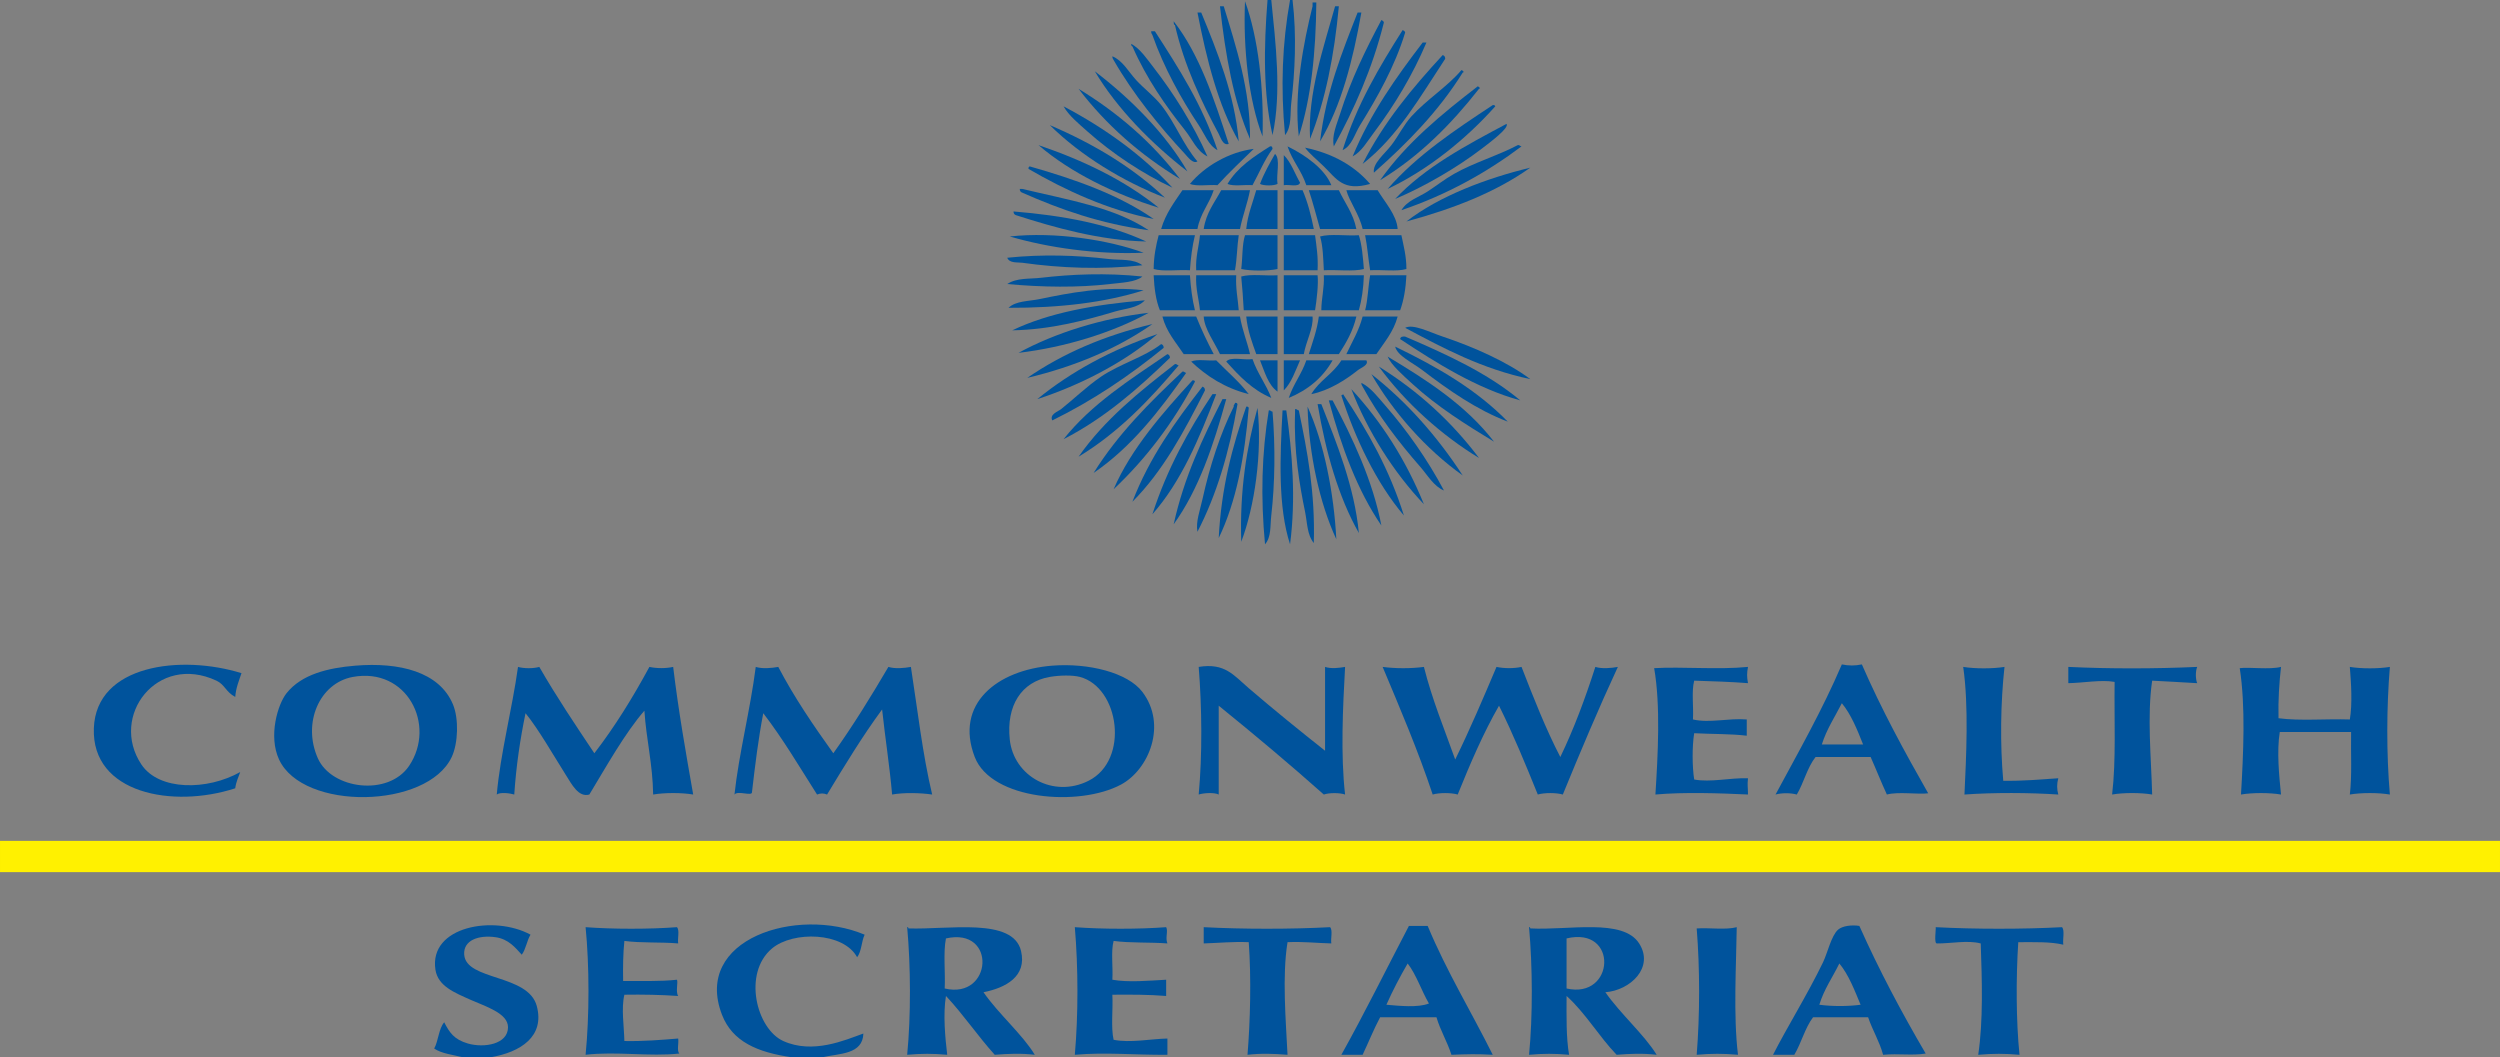 <?xml version="1.0" encoding="UTF-8" standalone="no"?>
<!-- Created with Inkscape (http://www.inkscape.org/) -->

<svg
   xmlns:dc="http://purl.org/dc/elements/1.1/"
   xmlns:cc="http://creativecommons.org/ns#"
   xmlns:rdf="http://www.w3.org/1999/02/22-rdf-syntax-ns#"
   xmlns:svg="http://www.w3.org/2000/svg"
   xmlns="http://www.w3.org/2000/svg"
   xmlns:sodipodi="http://sodipodi.sourceforge.net/DTD/sodipodi-0.dtd"
   xmlns:inkscape="http://www.inkscape.org/namespaces/inkscape"
   width="1000"
   height="422.924"
   viewBox="0 0 264.583 111.899"
   version="1.1"
   id="svg8"
   inkscape:version="0.92.4 (5da689c313, 2019-01-14)"
   sodipodi:docname="A.svg">
  <rect x="0" y="0" width="264.583" height="111.899" fill="#808080" stroke="none"/>
  <defs
     id="defs2">
    <clipPath
       clipPathUnits="userSpaceOnUse"
       id="clipPath175">
      <path
         d="M 0,0 H 841.89 V 595.276 H 0 Z"
         id="path173"
         inkscape:connector-curvature="0" />
    </clipPath>
    <clipPath
       clipPathUnits="userSpaceOnUse"
       id="clipPath139">
      <path
         d="M 0,0 H 841.89 V 595.276 H 0 Z"
         id="path137"
         inkscape:connector-curvature="0" />
    </clipPath>
    <clipPath
       clipPathUnits="userSpaceOnUse"
       id="clipPath103">
      <path
         d="M 0,0 H 841.89 V 595.276 H 0 Z"
         id="path101"
         inkscape:connector-curvature="0" />
    </clipPath>
    <clipPath
       clipPathUnits="userSpaceOnUse"
       id="clipPath67">
      <path
         d="M 0,0 H 841.89 V 595.276 H 0 Z"
         id="path65"
         inkscape:connector-curvature="0" />
    </clipPath>
    <clipPath
       clipPathUnits="userSpaceOnUse"
       id="clipPath352">
      <path
         d="M 298.439,606.723 298.42,606.7 c -1.44,-2.025 -3.097,-5.948 -3.336,-7.523 v 0 l -0.018,-0.17 -0.006,-0.053 -0.011,-0.122 -0.005,-0.058 -0.008,-0.134 -0.003,-0.037 -0.006,-0.167 -0.002,-0.048 -0.002,-0.123 -0.001,-0.057 v -0.171 l 0.003,-0.164 0.002,-0.035 0.006,-0.132 0.002,-0.056 0.007,-0.116 0.004,-0.052 0.014,-0.162 10e-4,-0.015 0.016,-0.148 0.007,-0.054 0.012,-0.113 0.008,-0.055 0.019,-0.13 0.002,-0.015 0.003,-0.016 0.012,-0.079 0.012,-0.079 0.01,-0.049 0.021,-0.112 0.01,-0.055 0.024,-0.117 0.01,-0.043 0.034,-0.154 0.01,-0.04 0.029,-0.116 0.014,-0.055 0.029,-0.108 0.013,-0.048 0.043,-0.151 0.008,-0.026 0.038,-0.127 0.017,-0.052 0.034,-0.103 0.016,-0.05 0.012,-0.034 0.033,-0.097 0.008,-0.02 0.053,-0.146 0.018,-0.047 0.039,-0.104 0.021,-0.05 0.044,-0.112 0.014,-0.035 0.061,-0.143 0.018,-0.039 0.046,-0.105 0.023,-0.049 0.048,-0.103 0.019,-0.04 0.067,-0.14 0.015,-0.029 0.055,-0.111 0.024,-0.046 0.053,-0.098 0.021,-0.044 0.073,-0.134 0.004,-0.006 0.073,-0.131 0.007,-0.011 0.017,-0.03 0.035,-0.059 0.021,-0.035 0.025,-0.044 0.066,-0.109 0.014,-0.024 0.081,-0.129 0.024,-0.036 0.06,-0.097 0.028,-0.041 0.065,-0.097 0.02,-0.032 0.087,-0.126 0.019,-0.027 0.034,-0.049 0.035,-0.048 0.028,-0.04 0.066,-0.091 0.026,-0.034 0.09,-0.122 0.009,-0.011 0.083,-0.109 0.027,-0.036 0.069,-0.086 0.028,-0.035 0.044,-0.054 0.044,-0.053 0.006,-0.009 0.095,-0.116 0.027,-0.03 0.072,-0.085 0.029,-0.034 0.08,-0.092 0.019,-0.021 0.007,-0.007 c -0.127,0.322 -0.229,0.672 -0.306,1.044 v 0 c -0.297,1.427 -0.235,3.2 0.191,5.12 v 0 c 0.541,2.436 1.623,4.901 3.049,6.94 v 0 c 0.874,1.254 2.128,2.095 3.116,2.095 v 0 l 0.227,-0.016 0.073,-0.012 c -0.063,0.072 -0.128,0.145 -0.196,0.217 v 0 c -0.059,0.062 -0.12,0.123 -0.183,0.184 v 0 c -0.049,0.048 -0.1,0.096 -0.152,0.142 v 0 c -0.581,0.527 -1.497,1.153 -2.568,1.153 v 0 c -0.934,0 -1.827,-0.483 -2.653,-1.432"
         id="path350"
         inkscape:connector-curvature="0" />
    </clipPath>
    <clipPath
       clipPathUnits="userSpaceOnUse"
       id="clipPath340">
      <path
         d="M 298.439,606.723 298.42,606.7 c -1.44,-2.025 -3.097,-5.948 -3.336,-7.523 v 0 l -0.018,-0.17 -0.006,-0.053 -0.011,-0.122 -0.005,-0.058 -0.008,-0.134 -0.003,-0.037 -0.006,-0.167 -0.002,-0.048 -0.002,-0.123 -0.001,-0.057 v -0.171 l 0.003,-0.164 0.002,-0.035 0.006,-0.132 0.002,-0.056 0.007,-0.116 0.004,-0.052 0.014,-0.162 10e-4,-0.015 0.016,-0.148 0.007,-0.054 0.012,-0.113 0.008,-0.055 0.019,-0.13 0.002,-0.015 0.003,-0.016 0.012,-0.079 0.012,-0.079 0.01,-0.049 0.021,-0.112 0.01,-0.055 0.024,-0.117 0.01,-0.043 0.034,-0.154 0.01,-0.04 0.029,-0.116 0.014,-0.055 0.029,-0.108 0.013,-0.048 0.043,-0.151 0.008,-0.026 0.038,-0.127 0.017,-0.052 0.034,-0.103 0.016,-0.05 0.012,-0.034 0.033,-0.097 0.008,-0.02 0.053,-0.146 0.018,-0.047 0.039,-0.104 0.021,-0.05 0.044,-0.112 0.014,-0.035 0.061,-0.143 0.018,-0.039 0.046,-0.105 0.023,-0.049 0.048,-0.103 0.019,-0.04 0.067,-0.14 0.015,-0.029 0.055,-0.111 0.024,-0.046 0.053,-0.098 0.021,-0.044 0.073,-0.134 0.004,-0.006 0.073,-0.131 0.007,-0.011 0.017,-0.03 0.035,-0.059 0.021,-0.035 0.025,-0.044 0.066,-0.109 0.014,-0.024 0.081,-0.129 0.024,-0.036 0.06,-0.097 0.028,-0.041 0.065,-0.097 0.02,-0.032 0.087,-0.126 0.019,-0.027 0.034,-0.049 0.035,-0.048 0.028,-0.04 0.066,-0.091 0.026,-0.034 0.09,-0.122 0.009,-0.011 0.083,-0.109 0.027,-0.036 0.069,-0.086 0.028,-0.035 0.044,-0.054 0.044,-0.053 0.006,-0.009 0.095,-0.116 0.027,-0.03 0.072,-0.085 0.029,-0.034 0.08,-0.092 0.019,-0.021 0.007,-0.007 c -0.127,0.322 -0.229,0.672 -0.306,1.044 v 0 c -0.297,1.427 -0.235,3.2 0.191,5.12 v 0 c 0.541,2.436 1.623,4.901 3.049,6.94 v 0 c 0.874,1.254 2.128,2.095 3.116,2.095 v 0 l 0.227,-0.016 0.073,-0.012 c -0.063,0.072 -0.128,0.145 -0.196,0.217 v 0 c -0.059,0.062 -0.12,0.123 -0.183,0.184 v 0 c -0.049,0.048 -0.1,0.096 -0.152,0.142 v 0 c -0.581,0.527 -1.497,1.153 -2.568,1.153 v 0 c -0.934,0 -1.827,-0.483 -2.653,-1.432"
         id="path338"
         inkscape:connector-curvature="0" />
    </clipPath>
    <clipPath
       clipPathUnits="userSpaceOnUse"
       id="clipPath328">
      <path
         d="m 294.418,594.356 c -0.001,-1.715 0.311,-3.233 0.942,-4.687 v 0 c 1.571,-3.618 5.17,-5.777 9.627,-5.777 v 0 h 10e-4 c 0.922,0 1.847,0.095 2.748,0.286 v 0 c 0.245,0.052 0.419,0.106 0.462,0.119 v 0 l 0.051,0.023 0.059,0.027 0.054,0.025 0.057,0.028 0.055,0.027 0.055,0.028 0.054,0.027 0.052,0.029 0.053,0.031 0.02,0.011 0.033,0.02 0.054,0.031 0.049,0.03 0.053,0.034 0.048,0.03 0.053,0.036 0.045,0.03 0.053,0.038 0.043,0.032 0.052,0.038 0.042,0.033 0.052,0.04 0.041,0.033 0.05,0.043 0.039,0.033 0.05,0.045 0.038,0.032 0.049,0.047 0.035,0.033 0.049,0.049 0.034,0.034 0.049,0.05 0.032,0.035 0.048,0.051 0.031,0.035 0.047,0.053 0.03,0.037 0.046,0.055 0.029,0.036 0.045,0.058 0.026,0.035 0.044,0.06 0.027,0.035 0.042,0.063 0.024,0.035 0.042,0.064 0.023,0.036 0.042,0.065 0.021,0.039 0.04,0.066 0.022,0.037 0.036,0.068 0.021,0.039 0.038,0.07 0.02,0.038 0.035,0.074 0.019,0.037 0.035,0.079 0.014,0.034 0.034,0.077 0.016,0.039 0.04,0.096 0.008,0.021 0.045,0.119 c 0.401,1.112 0.424,2.26 0.368,3.052 v 0 c -0.002,0.026 -0.004,0.051 -0.006,0.076 v 0 l -0.019,0.199 -10e-4,0.016 -0.02,0.179 -10e-4,0.01 c -0.003,-0.01 -0.006,-0.019 -0.009,-0.029 v 0 c -0.093,-0.296 -0.227,-0.583 -0.403,-0.854 v 0 c -0.511,-0.797 -1.358,-1.438 -2.445,-1.855 v 0 l -0.022,-0.006 c -1.106,-0.306 -2.117,-0.458 -3.089,-0.463 v 0 c -0.015,0 -0.031,0 -0.046,0 v 0 c -1.089,0 -2.157,0.179 -3.358,0.557 v 0 l -0.006,0.004 c -0.775,0.27 -1.627,0.753 -2.463,1.4 v 0 l -0.11,0.088 -0.035,0.027 -0.077,0.062 -0.04,0.031 -0.075,0.063 -0.035,0.03 -0.099,0.083 -0.013,0.01 -0.109,0.095 -0.034,0.03 -0.078,0.068 -0.039,0.036 -0.072,0.067 -0.039,0.035 -0.084,0.078 -0.025,0.024 -0.108,0.101 -0.031,0.034 -0.076,0.073 -0.04,0.04 -0.069,0.069 -0.04,0.041 -0.037,0.038 -0.038,0.039 -0.032,0.034 -0.102,0.107 -0.034,0.038 -0.07,0.076 -0.043,0.047 -0.063,0.069 -0.042,0.049 -0.065,0.074 -0.038,0.043 -0.098,0.113 -0.034,0.042 -0.065,0.079 -0.043,0.054 -0.058,0.069 -0.044,0.054 -0.056,0.073 -0.041,0.053 -0.087,0.113 -0.037,0.051 -0.062,0.082 -0.041,0.058 -0.053,0.071 -0.043,0.06 -0.051,0.073 -0.042,0.06 -0.064,0.093 -0.05,0.076 -0.058,0.088 -0.041,0.063 -0.048,0.074 -0.041,0.065 -0.046,0.074 -0.04,0.064 -0.051,0.087 -0.05,0.086 -0.058,0.097 -0.036,0.065 -0.043,0.078 -0.038,0.068 -0.041,0.077 -0.036,0.068 -0.03,0.056 -0.016,0.029 -0.036,0.071 -0.063,0.126 -0.032,0.065 -0.04,0.084 -0.033,0.069 -0.039,0.083 -0.021,0.049 -0.009,0.02 -0.04,0.09 -0.026,0.061 -0.062,0.145 -0.025,0.062 -0.037,0.091 -0.028,0.071 -0.033,0.088 -0.026,0.069 -0.035,0.097 -0.023,0.061 -0.051,0.15 -0.019,0.057 -0.032,0.104 -0.022,0.067 -0.029,0.096 -0.02,0.068 -0.03,0.103 -0.016,0.06 -0.042,0.159 -0.011,0.044 -0.03,0.121 -0.014,0.063 -0.025,0.105 -0.012,0.067 -0.024,0.111 -0.011,0.057 -0.03,0.167 -0.005,0.023 -0.024,0.146 -0.001,0.008 -0.007,0.052 -0.011,0.07 c -0.129,-0.873 -0.194,-1.693 -0.195,-2.472"
         id="path326"
         inkscape:connector-curvature="0" />
    </clipPath>
    <clipPath
       clipPathUnits="userSpaceOnUse"
       id="clipPath316">
      <path
         d="m 299.758,608.372 c 0.432,0.189 0.877,0.285 1.334,0.285 v 0 c 1.231,0 2.258,-0.698 2.905,-1.283 v 0 c 0.667,-0.607 1.152,-1.292 1.387,-1.781 v 0 l 0.014,-0.027 0.032,-0.074 0.024,-0.054 0.015,-0.041 c 0.086,-0.149 0.168,-0.314 0.247,-0.495 v 0 c 0.217,-0.503 0.369,-1.032 0.464,-1.619 v 0 l 0.022,-0.066 0.027,-0.069 0.024,-0.069 0.024,-0.065 0.027,-0.067 0.027,-0.061 0.014,-0.034 0.015,-0.033 0.026,-0.059 0.032,-0.065 0.027,-0.056 0.034,-0.064 0.027,-0.053 0.037,-0.064 0.028,-0.051 0.036,-0.06 0.03,-0.048 0.04,-0.061 0.029,-0.046 0.042,-0.061 0.03,-0.043 0.044,-0.061 0.028,-0.039 0.049,-0.061 0.028,-0.038 0.051,-0.061 0.026,-0.032 0.055,-0.062 0.025,-0.029 0.058,-0.064 0.024,-0.027 0.064,-0.066 0.02,-0.02 0.069,-0.069 0.016,-0.016 0.077,-0.073 0.01,-0.011 0.086,-0.078 0.003,-0.003 c 0.387,-0.348 0.815,-0.648 1.256,-0.955 v 0 c 0.125,-0.088 0.253,-0.178 0.382,-0.271 v 0 c 0.007,0.115 0.012,0.217 0.014,0.272 v 0 c 0.053,1.525 0.143,4.074 -0.956,6.605 v 0 c -1.125,2.589 -2.671,3.319 -3.772,3.474 v 0 c -0.172,0.025 -0.348,0.037 -0.524,0.037 v 0 c -1.552,0 -3.042,-0.955 -4.153,-2.068"
         id="path314"
         inkscape:connector-curvature="0" />
    </clipPath>
    <clipPath
       clipPathUnits="userSpaceOnUse"
       id="clipPath304">
      <path
         d="m 306.302,601.578 c 0,-0.32 -0.008,-0.636 -0.019,-0.944 v 0 -0.005 -0.026 l -0.006,-0.136 c -0.03,-0.851 -0.055,-1.589 0.179,-2.363 v 0 l 0.008,-0.034 c 0.032,-0.096 0.067,-0.19 0.107,-0.284 v 0 l 0.003,-0.007 0.002,-0.005 0.012,-0.024 c 0.313,-0.703 0.827,-1.275 1.664,-1.856 v 0 c 0.605,-0.422 1.294,-0.899 1.886,-1.646 v 0 c 0.205,-0.261 0.392,-0.548 0.552,-0.853 v 0 l 0.039,-0.074 0.054,-0.109 0.093,-0.199 0.003,-0.004 0.008,-0.02 0.003,-0.004 0.002,-0.008 0.074,-0.179 0.029,-0.071 0.028,-0.08 0.059,-0.179 0.007,-0.016 0.012,-0.021 0.008,-0.022 0.013,-0.022 0.01,-0.021 0.004,-0.013 0.005,-0.012 0.01,-0.022 0.01,-0.027 0.01,-0.023 0.01,-0.029 0.009,-0.022 0.011,-0.03 0.009,-0.024 0.012,-0.032 0.008,-0.023 0.012,-0.034 0.008,-0.023 0.011,-0.038 0.008,-0.024 0.011,-0.038 0.008,-0.024 0.012,-0.039 0.006,-0.025 0.014,-0.041 0.007,-0.024 0.011,-0.044 0.007,-0.025 0.011,-0.045 0.007,-0.025 0.012,-0.047 0.006,-0.025 0.012,-0.049 0.006,-0.025 0.011,-0.049 0.005,-0.025 0.012,-0.052 0.005,-0.025 0.011,-0.053 0.006,-0.027 0.01,-0.052 0.006,-0.029 0.01,-0.054 0.004,-0.026 0.011,-0.057 0.005,-0.028 0.008,-0.057 0.006,-0.028 0.009,-0.057 0.004,-0.029 0.01,-0.058 0.004,-0.031 0.007,-0.058 0.005,-0.032 10e-4,-0.008 0.008,-0.05 10e-4,-0.034 0.008,-0.056 0.004,-0.035 0.006,-0.058 0.004,-0.035 0.005,-0.059 0.003,-0.035 0.006,-0.058 0.003,-0.038 0.005,-0.058 0.003,-0.038 0.003,-0.059 0.003,-0.04 0.004,-0.057 0.002,-0.042 0.003,-0.055 10e-4,-0.044 0.002,-0.055 0.002,-0.044 0.002,-0.057 v -0.044 l 10e-4,-0.056 0.001,-0.048 v -0.054 -0.047 -0.053 l -0.001,-0.051 v -0.052 l -10e-4,-0.051 -0.002,-0.054 -0.002,-0.05 -0.002,-0.052 -10e-4,-0.052 -0.004,-0.052 -0.003,-0.055 -0.002,-0.049 -0.005,-0.057 -0.004,-0.047 -0.005,-0.06 -0.003,-0.045 -0.006,-0.063 -0.004,-0.043 -0.008,-0.063 -0.004,-0.042 -0.008,-0.062 -0.006,-0.043 -0.007,-0.063 -0.006,-0.038 -0.001,-0.006 -0.008,-0.064 -0.007,-0.04 -0.011,-0.067 -0.003,-0.019 -0.003,-0.02 -0.013,-0.067 -0.006,-0.039 -0.012,-0.058 -0.002,-0.012 -0.007,-0.035 -0.014,-0.072 -0.004,-0.017 -0.005,-0.017 -0.002,-0.013 -0.013,-0.057 -0.007,-0.035 -0.019,-0.074 -0.007,-0.032 -0.02,-0.073 -0.007,-0.03 -0.021,-0.074 -0.008,-0.03 -0.023,-0.079 -0.006,-0.02 -0.002,-0.006 -0.026,-0.086 -0.005,-0.017 -0.032,-0.094 -0.003,-0.009 -0.036,-0.103 -0.049,-0.13 -0.02,-0.048 -0.031,-0.082 -0.023,-0.053 -0.032,-0.073 -0.024,-0.054 -0.033,-0.069 -0.026,-0.057 -0.033,-0.066 -0.018,-0.037 -0.009,-0.018 -0.017,-0.031 -0.017,-0.032 -0.029,-0.055 -0.035,-0.063 -0.031,-0.054 -0.036,-0.061 -0.032,-0.053 -0.037,-0.059 -0.033,-0.051 -0.038,-0.059 -0.035,-0.05 -0.038,-0.056 -0.037,-0.051 -0.039,-0.055 -0.039,-0.05 -0.041,-0.053 -0.039,-0.049 -0.042,-0.051 -0.041,-0.049 -0.042,-0.049 -0.043,-0.047 -0.031,-0.036 0.031,0.019 0.012,0.007 0.013,0.008 c 0.818,0.483 1.566,1.124 2.163,1.859 v 0 c 0.019,0.024 0.038,0.048 0.057,0.072 v 0 l 0.002,0.003 0.095,0.121 0.017,0.024 0.086,0.116 0.046,0.064 0.004,0.005 0.046,0.067 0.03,0.042 0.076,0.113 0.047,0.073 0.031,0.051 0.057,0.09 0.04,0.065 0.004,0.007 0.019,0.031 0.059,0.102 0.026,0.046 0.035,0.064 0.004,0.006 0.061,0.114 0.02,0.038 0.026,0.05 0.025,0.049 0.045,0.091 0.025,0.054 0.02,0.039 0.015,0.033 0.086,0.194 0.011,0.024 10e-4,0.002 0.006,0.014 0.015,0.036 0.074,0.185 0.007,0.02 0.018,0.045 c 0.034,0.091 0.062,0.167 0.085,0.237 v 0 c 0.394,1.146 0.668,2.445 0.213,4.201 v 0 c -0.118,0.455 -0.285,0.942 -0.511,1.464 v 0 c -0.666,1.53 -1.55,2.302 -2.405,3.05 v 0 l -0.073,0.062 -0.004,0.004 -0.002,0.003 c -0.177,0.154 -0.598,0.487 -1.611,1.21 v 0 l -0.053,0.037 -0.004,0.003 -0.005,0.003 c -0.246,0.187 -0.501,0.363 -0.748,0.538 v 0 c -0.145,0.101 -0.289,0.201 -0.435,0.304 v 0 l -0.015,0.013 c -0.092,0.065 -0.184,0.134 -0.275,0.202 v 0 l -0.021,0.017 -0.124,0.095 -0.011,0.009 -0.132,0.105 -0.022,0.018 -0.115,0.095 -0.018,0.016 -0.127,0.11 -0.009,0.009 -0.01,0.009 -0.108,0.101 -0.022,0.021 -0.12,0.118 -0.019,0.019 -0.102,0.106 -0.023,0.025 -0.114,0.127 -0.015,0.019 -0.098,0.114 -0.024,0.031 -0.104,0.138 -0.011,0.016 -0.093,0.127 -0.013,0.02 c 0.002,-0.107 0.003,-0.214 0.003,-0.321"
         id="path302"
         inkscape:connector-curvature="0" />
    </clipPath>
  </defs>
  <sodipodi:namedview
     id="base"
     pagecolor="#ffffff"
     bordercolor="#666666"
     borderopacity="1.0"
     inkscape:pageopacity="0.82352941"
     inkscape:pageshadow="2"
     inkscape:zoom="0.24748738"
     inkscape:cx="1949.0553"
     inkscape:cy="-667.60046"
     inkscape:document-units="px"
     inkscape:current-layer="layer1"
     showgrid="false"
     units="px"
     inkscape:window-width="1920"
     inkscape:window-height="1017"
     inkscape:window-x="1912"
     inkscape:window-y="-8"
     inkscape:window-maximized="1"
     inkscape:pagecheckerboard="true"
     fit-margin-top="0"
     fit-margin-left="0"
     fit-margin-right="0"
     fit-margin-bottom="0" />
  <g
     inkscape:label="Layer 1"
     inkscape:groupmode="layer"
     id="layer1"
     transform="translate(281.935,477.463)">
    <path
       inkscape:connector-curvature="0"
       id="path237"
       style="fill:#00539c;fill-opacity:1;fill-rule:evenodd;stroke:none;stroke-width:1.706"
       d="m -147.789,-477.463 h 0.398 c 0.442,4.46 1.121,9.784 0.132,14.302 -0.993,-4.415 -0.93,-9.288 -0.529,-14.302" />
    <path
       inkscape:connector-curvature="0"
       id="path241"
       style="fill:#00539c;fill-opacity:1;fill-rule:evenodd;stroke:none;stroke-width:1.706"
       d="m -145.406,-477.463 h 0.265 c 0.456,3.835 0.246,7.654 -0.132,10.859 -0.142,1.187 0.07,2.527 -0.662,3.443 -0.484,-5.081 -0.294,-9.745 0.529,-14.302" />
    <path
       inkscape:connector-curvature="0"
       id="path245"
       style="fill:#00539c;fill-opacity:1;fill-rule:evenodd;stroke:none;stroke-width:1.706"
       d="m -150.173,-477.331 c 1.418,3.881 2.01,9.29 1.855,14.302 -1.467,-3.832 -2.059,-9.24 -1.855,-14.302" />
    <path
       inkscape:connector-curvature="0"
       id="path249"
       style="fill:#00539c;fill-opacity:1;fill-rule:evenodd;stroke:none;stroke-width:1.706"
       d="m -143.022,-477.199 h 0.398 c -0.048,5.292 -0.551,10.132 -1.855,14.169 -0.539,-4.588 0.502,-9.931 1.457,-13.772 z" />
    <path
       inkscape:connector-curvature="0"
       id="path253"
       style="fill:#00539c;fill-opacity:1;fill-rule:evenodd;stroke:none;stroke-width:1.706"
       d="m -152.821,-476.801 h 0.398 c 1.286,4.231 2.839,8.901 2.781,14.038 -1.745,-3.996 -2.607,-8.87 -3.178,-14.038" />
    <path
       inkscape:connector-curvature="0"
       id="path257"
       style="fill:#00539c;fill-opacity:1;fill-rule:evenodd;stroke:none;stroke-width:1.706"
       d="m -140.638,-476.801 h 0.398 c -0.481,5.214 -1.43,9.96 -3.045,14.038 -0.275,-4.78 1.44,-9.697 2.648,-14.038" />
    <path
       inkscape:connector-curvature="0"
       id="path261"
       style="fill:#00539c;fill-opacity:1;fill-rule:evenodd;stroke:none;stroke-width:1.706"
       d="m -155.205,-476.139 h 0.398 c 1.691,4.091 3.547,8.723 3.972,13.64 -2.179,-3.823 -3.39,-8.616 -4.369,-13.64" />
    <path
       inkscape:connector-curvature="0"
       id="path265"
       style="fill:#00539c;fill-opacity:1;fill-rule:evenodd;stroke:none;stroke-width:1.706"
       d="m -138.255,-476.139 h 0.398 c -0.901,5.101 -2.131,9.875 -4.371,13.64 0.626,-5.246 2.324,-9.419 3.974,-13.64" />
    <path
       inkscape:connector-curvature="0"
       id="path269"
       style="fill:#00539c;fill-opacity:1;fill-rule:evenodd;stroke:none;stroke-width:1.706"
       d="m -135.739,-475.345 c 0.118,0.058 0.237,0.116 0.265,0.265 -1.227,4.908 -3.132,9.14 -5.296,13.11 -0.252,-1.129 0.317,-2.349 0.662,-3.443 1.135,-3.6 2.714,-6.819 4.369,-9.931" />
    <path
       inkscape:connector-curvature="0"
       id="path273"
       style="fill:#00539c;fill-opacity:1;fill-rule:evenodd;stroke:none;stroke-width:1.706"
       d="m -157.721,-475.212 c 2.745,3.523 4.291,8.246 5.826,12.978 -0.612,0.23 -0.875,-0.717 -1.059,-1.06 -1.759,-3.274 -3.663,-7.239 -4.634,-11.521 -0.155,-0.024 -0.113,-0.242 -0.133,-0.398" />
    <path
       inkscape:connector-curvature="0"
       id="path277"
       style="fill:#00539c;fill-opacity:1;fill-rule:evenodd;stroke:none;stroke-width:1.706"
       d="m -133.487,-474.285 c 0.118,0.058 0.237,0.116 0.265,0.265 -1.09,3.596 -2.974,6.901 -4.767,9.8 -0.607,0.981 -0.862,2.182 -1.855,2.648 1.512,-4.845 3.897,-8.817 6.357,-12.712" />
    <path
       inkscape:connector-curvature="0"
       id="path281"
       style="fill:#00539c;fill-opacity:1;fill-rule:evenodd;stroke:none;stroke-width:1.706"
       d="m -160.105,-474.153 h 0.398 c 2.51,3.892 5.019,7.781 6.621,12.581 -0.952,-0.5 -1.358,-1.708 -1.988,-2.65 -1.832,-2.748 -3.677,-6.062 -4.898,-9.534 -0.07,-0.107 -0.138,-0.215 -0.133,-0.398" />
    <path
       inkscape:connector-curvature="0"
       id="path285"
       style="fill:#00539c;fill-opacity:1;fill-rule:evenodd;stroke:none;stroke-width:1.706"
       d="m -154.146,-460.91 c -1.135,-0.556 -1.611,-1.814 -2.383,-2.781 -2.037,-2.552 -4.078,-5.47 -5.562,-8.872 -0.13,-0.005 -0.103,-0.162 -0.133,-0.266 0.957,0.517 1.663,1.588 2.383,2.517 2.105,2.709 4.177,5.995 5.695,9.402" />
    <path
       inkscape:connector-curvature="0"
       id="path289"
       style="fill:#00539c;fill-opacity:1;fill-rule:evenodd;stroke:none;stroke-width:1.706"
       d="m -130.971,-472.961 c -1.454,3.434 -3.399,6.669 -5.562,9.535 -0.698,0.925 -1.3,2.018 -2.25,2.515 1.902,-4.584 4.606,-8.37 7.415,-12.05 z" />
    <path
       inkscape:connector-curvature="0"
       id="path293"
       style="fill:#00539c;fill-opacity:1;fill-rule:evenodd;stroke:none;stroke-width:1.706"
       d="m -155.205,-460.381 c -0.478,0.304 -1.039,-0.49 -1.324,-0.795 -2.656,-2.846 -5.499,-6.353 -7.548,-9.931 -0.072,-0.107 -0.138,-0.215 -0.133,-0.398 1.088,0.449 1.675,1.593 2.517,2.516 0.788,0.865 1.877,1.681 2.648,2.648 1.474,1.851 2.334,4.209 3.84,5.959" />
    <path
       inkscape:connector-curvature="0"
       id="path297"
       style="fill:#00539c;fill-opacity:1;fill-rule:evenodd;stroke:none;stroke-width:1.706"
       d="m -129.25,-471.637 c 0.162,0.058 0.271,0.169 0.265,0.398 -2.633,3.987 -5.014,8.229 -8.74,11.124 2.238,-4.429 5.28,-8.053 8.476,-11.521" />
    <path
       inkscape:connector-curvature="0"
       id="path301"
       style="fill:#00539c;fill-opacity:1;fill-rule:evenodd;stroke:none;stroke-width:1.706"
       d="m -127.263,-470.048 c 0.152,0.048 0.336,0.234 0.133,0.265 -2.559,4.107 -5.866,7.466 -9.402,10.595 -0.154,-0.979 1.119,-1.96 1.853,-2.914 0.727,-0.942 1.326,-2.174 2.119,-3.045 1.636,-1.797 3.835,-3.167 5.297,-4.9" />
    <path
       inkscape:connector-curvature="0"
       id="path305"
       style="fill:#00539c;fill-opacity:1;fill-rule:evenodd;stroke:none;stroke-width:1.706"
       d="m -166.064,-469.915 c 3.805,2.905 7.505,6.62 9.8,10.593 -3.784,-2.924 -7.468,-6.657 -9.8,-10.593" />
    <path
       inkscape:connector-curvature="0"
       id="path309"
       style="fill:#00539c;fill-opacity:1;fill-rule:evenodd;stroke:none;stroke-width:1.706"
       d="m -125.542,-468.326 c 0.152,0.048 0.336,0.234 0.133,0.265 -2.95,3.76 -6.29,7.13 -10.462,9.667 2.796,-3.956 6.516,-6.99 10.329,-9.931" />
    <path
       inkscape:connector-curvature="0"
       id="path313"
       style="fill:#00539c;fill-opacity:1;fill-rule:evenodd;stroke:none;stroke-width:1.706"
       d="m -167.785,-468.061 c 4.19,2.563 7.819,5.688 10.726,9.534 -4.2,-2.552 -7.8,-5.705 -10.726,-9.534" />
    <path
       inkscape:connector-curvature="0"
       id="path317"
       style="fill:#00539c;fill-opacity:1;fill-rule:evenodd;stroke:none;stroke-width:1.706"
       d="m -123.953,-466.34 c 0.153,-0.024 0.236,0.029 0.265,0.133 -3.119,3.501 -7.184,6.763 -11.388,8.739 3.098,-3.567 7.108,-6.222 11.124,-8.872" />
    <path
       inkscape:connector-curvature="0"
       id="path321"
       style="fill:#00539c;fill-opacity:1;fill-rule:evenodd;stroke:none;stroke-width:1.706"
       d="m -169.374,-466.207 c 4.393,2.317 8.29,5.129 11.521,8.607 -3.079,-1.443 -6.342,-3.581 -9.005,-5.959 -0.937,-0.834 -1.977,-1.684 -2.516,-2.648" />
    <path
       inkscape:connector-curvature="0"
       id="path325"
       style="fill:#00539c;fill-opacity:1;fill-rule:evenodd;stroke:none;stroke-width:1.706"
       d="m -122.496,-464.353 c 0.334,0.406 -1.73,1.947 -2.648,2.648 -2.573,1.967 -6.069,4.013 -9.138,5.297 3.19,-3.387 7.493,-5.659 11.786,-7.945" />
    <path
       inkscape:connector-curvature="0"
       id="path329"
       style="fill:#00539c;fill-opacity:1;fill-rule:evenodd;stroke:none;stroke-width:1.706"
       d="m -170.831,-464.221 c 4.641,1.981 8.774,4.467 12.183,7.681 -4.395,-1.698 -8.897,-4.432 -12.183,-7.681" />
    <path
       inkscape:connector-curvature="0"
       id="path333"
       style="fill:#00539c;fill-opacity:1;fill-rule:evenodd;stroke:none;stroke-width:1.706"
       d="m -172.023,-462.102 c 4.809,1.634 9.146,3.743 12.712,6.621 -4.528,-1.387 -9.298,-3.678 -12.712,-6.621" />
    <path
       inkscape:connector-curvature="0"
       id="path337"
       style="fill:#00539c;fill-opacity:1;fill-rule:evenodd;stroke:none;stroke-width:1.706"
       d="m -120.907,-461.97 c -3.709,2.779 -7.872,5.105 -12.712,6.754 0.614,-1.03 1.815,-1.363 2.781,-1.988 0.899,-0.582 1.79,-1.29 2.781,-1.853 2.09,-1.189 4.641,-1.931 6.753,-3.047 0.215,-0.034 0.229,0.126 0.398,0.133" />
    <path
       inkscape:connector-curvature="0"
       id="path341"
       style="fill:#00539c;fill-opacity:1;fill-rule:evenodd;stroke:none;stroke-width:1.706"
       d="m -147.524,-461.97 c 0.225,-0.049 0.249,0.104 0.265,0.265 -0.845,1.141 -1.418,2.556 -2.119,3.84 -0.855,-0.072 -2.006,0.153 -2.648,-0.132 1.058,-1.768 2.769,-2.883 4.502,-3.974" />
    <path
       inkscape:connector-curvature="0"
       id="path345"
       style="fill:#00539c;fill-opacity:1;fill-rule:evenodd;stroke:none;stroke-width:1.706"
       d="m -145.671,-461.97 c 1.909,0.92 3.951,2.4 4.635,4.105 h -2.65 c -0.495,-1.534 -1.481,-2.58 -1.986,-4.105" />
    <path
       inkscape:connector-curvature="0"
       id="path349"
       style="fill:#00539c;fill-opacity:1;fill-rule:evenodd;stroke:none;stroke-width:1.706"
       d="m -149.246,-461.705 c -1.3,1.259 -2.619,2.501 -3.84,3.84 -0.94,-0.073 -2.187,0.157 -2.914,-0.133 1.539,-1.86 4.124,-3.38 6.754,-3.707" />
    <path
       inkscape:connector-curvature="0"
       id="path353"
       style="fill:#00539c;fill-opacity:1;fill-rule:evenodd;stroke:none;stroke-width:1.706"
       d="m -143.817,-461.837 c 2.955,0.619 5.227,1.923 6.886,3.84 -2.851,0.81 -3.537,-0.519 -4.9,-1.855 -0.795,-0.78 -1.493,-1.309 -1.986,-1.986" />
    <path
       inkscape:connector-curvature="0"
       id="path357"
       style="fill:#00539c;fill-opacity:1;fill-rule:evenodd;stroke:none;stroke-width:1.706"
       d="m -146.995,-461.175 c 0.602,0.546 0.101,2.194 0.265,3.178 -0.374,0.21 -1.479,0.21 -1.853,0 0.433,-1.155 1.015,-2.162 1.588,-3.178" />
    <path
       inkscape:connector-curvature="0"
       id="path361"
       style="fill:#00539c;fill-opacity:1;fill-rule:evenodd;stroke:none;stroke-width:1.706"
       d="m -146.068,-461.043 c 0.783,0.761 1.152,1.938 1.721,2.914 -0.153,0.508 -1.16,0.164 -1.721,0.265 z" />
    <path
       inkscape:connector-curvature="0"
       id="path365"
       style="fill:#00539c;fill-opacity:1;fill-rule:evenodd;stroke:none;stroke-width:1.706"
       d="m -159.84,-454.289 c -4.745,-0.906 -9.394,-3.052 -13.243,-5.297 -0.024,-0.153 0.029,-0.236 0.133,-0.265 4.845,1.379 9.438,3.008 13.11,5.562" />
    <path
       inkscape:connector-curvature="0"
       id="path369"
       style="fill:#00539c;fill-opacity:1;fill-rule:evenodd;stroke:none;stroke-width:1.706"
       d="m -119.98,-459.719 c -3.66,2.609 -8.174,4.362 -13.11,5.695 3.482,-2.697 8.49,-4.577 13.11,-5.695" />
    <path
       inkscape:connector-curvature="0"
       id="path373"
       style="fill:#00539c;fill-opacity:1;fill-rule:evenodd;stroke:none;stroke-width:1.706"
       d="m -174.009,-457.468 c 0.085,0.015 0.181,-0.019 0.265,0 4.997,1.193 9.742,1.955 13.376,4.371 -5.105,-0.679 -9.363,-2.203 -13.376,-3.974 -0.162,-0.058 -0.271,-0.169 -0.265,-0.398" />
    <path
       inkscape:connector-curvature="0"
       id="path377"
       style="fill:#00539c;fill-opacity:1;fill-rule:evenodd;stroke:none;stroke-width:1.706"
       d="m -153.484,-457.335 c -0.478,1.464 -1.425,2.46 -1.721,4.105 h -3.84 c 0.474,-1.645 1.399,-2.837 2.252,-4.105 z" />
    <path
       inkscape:connector-curvature="0"
       id="path381"
       style="fill:#00539c;fill-opacity:1;fill-rule:evenodd;stroke:none;stroke-width:1.706"
       d="m -149.643,-457.335 c -0.275,1.447 -0.778,2.665 -1.059,4.105 h -3.84 c 0.256,-1.73 1.162,-2.81 1.855,-4.105 z" />
    <path
       inkscape:connector-curvature="0"
       id="path385"
       style="fill:#00539c;fill-opacity:1;fill-rule:evenodd;stroke:none;stroke-width:1.706"
       d="m -146.73,-457.335 v 4.105 h -3.312 c 0.161,-1.561 0.684,-2.759 1.059,-4.105 z" />
    <path
       inkscape:connector-curvature="0"
       id="path389"
       style="fill:#00539c;fill-opacity:1;fill-rule:evenodd;stroke:none;stroke-width:1.706"
       d="m -146.068,-457.335 h 1.986 c 0.534,1.234 0.896,2.636 1.193,4.105 h -3.178 z" />
    <path
       inkscape:connector-curvature="0"
       id="path393"
       style="fill:#00539c;fill-opacity:1;fill-rule:evenodd;stroke:none;stroke-width:1.706"
       d="m -143.419,-457.335 h 3.178 c 0.633,1.353 1.527,2.445 1.853,4.105 h -3.84 c -0.391,-1.373 -0.749,-2.781 -1.191,-4.105" />
    <path
       inkscape:connector-curvature="0"
       id="path397"
       style="fill:#00539c;fill-opacity:1;fill-rule:evenodd;stroke:none;stroke-width:1.706"
       d="m -139.447,-457.335 h 3.31 c 0.744,1.251 2.029,2.643 2.119,4.105 h -3.707 c -0.333,-1.529 -1.438,-2.965 -1.721,-4.105" />
    <path
       inkscape:connector-curvature="0"
       id="path401"
       style="fill:#00539c;fill-opacity:1;fill-rule:evenodd;stroke:none;stroke-width:1.706"
       d="m -174.671,-455.084 c 5.308,0.43 10.119,1.358 14.038,3.178 -4.881,-0.109 -9.662,-1.462 -13.773,-2.781 -0.162,-0.058 -0.271,-0.169 -0.265,-0.398" />
    <path
       inkscape:connector-curvature="0"
       id="path405"
       style="fill:#00539c;fill-opacity:1;fill-rule:evenodd;stroke:none;stroke-width:1.706"
       d="m -160.899,-450.714 c -4.98,0.211 -10.139,-0.541 -14.169,-1.721 4.792,-0.531 10.506,0.372 14.169,1.721" />
    <path
       inkscape:connector-curvature="0"
       id="path409"
       style="fill:#00539c;fill-opacity:1;fill-rule:evenodd;stroke:none;stroke-width:1.706"
       d="m -155.47,-452.568 c -0.28,1.131 -0.443,2.382 -0.529,3.707 -1.245,-0.078 -2.813,0.165 -3.84,-0.132 0.015,-1.355 0.244,-2.493 0.529,-3.576 z" />
    <path
       inkscape:connector-curvature="0"
       id="path413"
       style="fill:#00539c;fill-opacity:1;fill-rule:evenodd;stroke:none;stroke-width:1.706"
       d="m -150.835,-452.568 c -0.181,1.187 -0.183,2.554 -0.398,3.707 h -4.105 c -0.078,-1.447 0.28,-2.457 0.398,-3.707 z" />
    <path
       inkscape:connector-curvature="0"
       id="path417"
       style="fill:#00539c;fill-opacity:1;fill-rule:evenodd;stroke:none;stroke-width:1.706"
       d="m -146.73,-452.568 v 3.576 c -0.991,0.217 -2.851,0.217 -3.84,0 0.152,-1.172 0.078,-2.569 0.398,-3.576 z" />
    <path
       inkscape:connector-curvature="0"
       id="path421"
       style="fill:#00539c;fill-opacity:1;fill-rule:evenodd;stroke:none;stroke-width:1.706"
       d="m -146.068,-452.568 h 3.31 c 0.152,1.174 0.341,2.308 0.266,3.707 h -3.576 z" />
    <path
       inkscape:connector-curvature="0"
       id="path425"
       style="fill:#00539c;fill-opacity:1;fill-rule:evenodd;stroke:none;stroke-width:1.706"
       d="m -142.227,-452.435 c 1.104,-0.309 2.781,-0.043 4.105,-0.133 0.327,1.042 0.428,2.31 0.531,3.576 -1.158,0.298 -2.863,0.051 -4.238,0.133 -0.068,-1.257 -0.09,-2.557 -0.398,-3.576" />
    <path
       inkscape:connector-curvature="0"
       id="path429"
       style="fill:#00539c;fill-opacity:1;fill-rule:evenodd;stroke:none;stroke-width:1.706"
       d="m -137.46,-452.568 h 3.84 c 0.232,1.136 0.532,2.204 0.529,3.576 -1.025,0.297 -2.595,0.053 -3.84,0.132 -0.198,-1.213 -0.294,-2.53 -0.529,-3.707" />
    <path
       inkscape:connector-curvature="0"
       id="path433"
       style="fill:#00539c;fill-opacity:1;fill-rule:evenodd;stroke:none;stroke-width:1.706"
       d="m -161.032,-449.389 c -4.32,0.472 -8.652,0.307 -12.712,-0.265 -0.483,-0.068 -1.363,0.077 -1.59,-0.531 3.741,-0.387 7.346,-0.266 10.726,0.133 1.244,0.147 2.61,-0.059 3.576,0.662" />
    <path
       inkscape:connector-curvature="0"
       id="path437"
       style="fill:#00539c;fill-opacity:1;fill-rule:evenodd;stroke:none;stroke-width:1.706"
       d="m -161.032,-448.198 c -0.713,0.607 -2.22,0.65 -3.443,0.795 -3.325,0.394 -7.161,0.345 -10.859,0 1.003,-0.676 2.322,-0.515 3.576,-0.662 3.165,-0.37 6.893,-0.543 10.726,-0.133" />
    <path
       inkscape:connector-curvature="0"
       id="path441"
       style="fill:#00539c;fill-opacity:1;fill-rule:evenodd;stroke:none;stroke-width:1.706"
       d="m -159.84,-448.33 h 3.84 c 0.087,1.326 0.249,2.576 0.529,3.707 h -3.707 c -0.423,-1.032 -0.597,-2.315 -0.662,-3.707" />
    <path
       inkscape:connector-curvature="0"
       id="path445"
       style="fill:#00539c;fill-opacity:1;fill-rule:evenodd;stroke:none;stroke-width:1.706"
       d="m -155.338,-448.33 h 4.238 c -0.082,1.406 0.176,2.474 0.265,3.707 h -4.105 c -0.118,-1.251 -0.476,-2.261 -0.398,-3.707" />
    <path
       inkscape:connector-curvature="0"
       id="path449"
       style="fill:#00539c;fill-opacity:1;fill-rule:evenodd;stroke:none;stroke-width:1.706"
       d="m -146.73,-448.33 v 3.707 h -3.576 c -0.063,-1.216 -0.152,-2.409 -0.265,-3.574 1.027,-0.298 2.595,-0.053 3.84,-0.133" />
    <path
       inkscape:connector-curvature="0"
       id="path453"
       style="fill:#00539c;fill-opacity:1;fill-rule:evenodd;stroke:none;stroke-width:1.706"
       d="m -146.068,-448.33 h 3.576 c 0.107,0.923 -0.094,2.629 -0.266,3.707 h -3.31 z" />
    <path
       inkscape:connector-curvature="0"
       id="path457"
       style="fill:#00539c;fill-opacity:1;fill-rule:evenodd;stroke:none;stroke-width:1.706"
       d="m -141.83,-448.33 h 4.238 c -0.043,1.37 -0.222,2.602 -0.531,3.707 h -3.972 c 0.01,-1.31 0.327,-2.32 0.265,-3.707" />
    <path
       inkscape:connector-curvature="0"
       id="path461"
       style="fill:#00539c;fill-opacity:1;fill-rule:evenodd;stroke:none;stroke-width:1.706"
       d="m -133.09,-448.33 c -0.065,1.39 -0.277,2.638 -0.662,3.707 h -3.707 c 0.297,-1.116 0.316,-2.508 0.529,-3.707 z" />
    <path
       inkscape:connector-curvature="0"
       id="path465"
       style="fill:#00539c;fill-opacity:1;fill-rule:evenodd;stroke:none;stroke-width:1.706"
       d="m -160.899,-446.741 c -4.086,1.3 -8.896,1.875 -14.302,1.855 0.79,-0.751 2.126,-0.681 3.312,-0.928 2.965,-0.618 6.969,-1.408 10.991,-0.926" />
    <path
       inkscape:connector-curvature="0"
       id="path469"
       style="fill:#00539c;fill-opacity:1;fill-rule:evenodd;stroke:none;stroke-width:1.706"
       d="m -160.767,-445.682 c -0.785,0.836 -2.063,0.86 -3.178,1.193 -2.962,0.88 -6.737,1.919 -10.859,1.986 3.876,-1.863 8.742,-2.737 14.038,-3.178" />
    <path
       inkscape:connector-curvature="0"
       id="path473"
       style="fill:#00539c;fill-opacity:1;fill-rule:evenodd;stroke:none;stroke-width:1.706"
       d="m -160.37,-444.357 c -3.817,2.1 -8.875,3.66 -13.772,4.238 3.82,-2.097 8.861,-3.673 13.772,-4.238" />
    <path
       inkscape:connector-curvature="0"
       id="path477"
       style="fill:#00539c;fill-opacity:1;fill-rule:evenodd;stroke:none;stroke-width:1.706"
       d="m -158.913,-443.96 h 3.576 c 0.554,1.387 1.181,2.702 1.853,3.974 h -3.177 c -0.826,-1.251 -1.822,-2.329 -2.252,-3.974" />
    <path
       inkscape:connector-curvature="0"
       id="path481"
       style="fill:#00539c;fill-opacity:1;fill-rule:evenodd;stroke:none;stroke-width:1.706"
       d="m -154.543,-443.96 h 3.84 c 0.24,1.437 0.747,2.609 1.059,3.974 h -3.178 c -0.575,-1.244 -1.653,-2.663 -1.721,-3.974" />
    <path
       inkscape:connector-curvature="0"
       id="path485"
       style="fill:#00539c;fill-opacity:1;fill-rule:evenodd;stroke:none;stroke-width:1.706"
       d="m -150.041,-443.96 h 3.312 c -10e-4,1.324 0,2.648 0,3.974 h -2.252 c -0.439,-1.24 -0.913,-2.443 -1.06,-3.974" />
    <path
       inkscape:connector-curvature="0"
       id="path489"
       style="fill:#00539c;fill-opacity:1;fill-rule:evenodd;stroke:none;stroke-width:1.706"
       d="m -146.068,-443.96 h 3.045 c 0.111,1.228 -0.7,2.644 -0.926,3.974 h -2.119 z" />
    <path
       inkscape:connector-curvature="0"
       id="path493"
       style="fill:#00539c;fill-opacity:1;fill-rule:evenodd;stroke:none;stroke-width:1.706"
       d="m -142.36,-443.96 h 3.974 c -0.367,1.576 -1.094,2.791 -1.855,3.974 h -3.178 c 0.398,-1.281 0.865,-2.491 1.059,-3.974" />
    <path
       inkscape:connector-curvature="0"
       id="path497"
       style="fill:#00539c;fill-opacity:1;fill-rule:evenodd;stroke:none;stroke-width:1.706"
       d="m -134.017,-443.96 c -0.442,1.633 -1.418,2.731 -2.252,3.974 h -3.177 c 0.602,-1.297 1.331,-2.467 1.721,-3.974 z" />
    <path
       inkscape:connector-curvature="0"
       id="path501"
       style="fill:#00539c;fill-opacity:1;fill-rule:evenodd;stroke:none;stroke-width:1.706"
       d="m -159.972,-443.165 c -3.719,2.593 -8.145,4.479 -13.243,5.695 3.738,-2.576 8.143,-4.484 13.243,-5.695" />
    <path
       inkscape:connector-curvature="0"
       id="path505"
       style="fill:#00539c;fill-opacity:1;fill-rule:evenodd;stroke:none;stroke-width:1.706"
       d="m -119.98,-437.339 c -5.135,-1.088 -9.182,-3.265 -13.243,-5.429 0.846,-0.447 2.561,0.452 3.974,0.926 3.373,1.133 6.847,2.691 9.269,4.502" />
    <path
       inkscape:connector-curvature="0"
       id="path509"
       style="fill:#00539c;fill-opacity:1;fill-rule:evenodd;stroke:none;stroke-width:1.706"
       d="m -159.443,-442.106 c -3.457,2.989 -8.179,5.415 -12.712,6.886 3.595,-2.936 7.845,-5.221 12.712,-6.886" />
    <path
       inkscape:connector-curvature="0"
       id="path513"
       style="fill:#00539c;fill-opacity:1;fill-rule:evenodd;stroke:none;stroke-width:1.706"
       d="m -121.04,-435.088 c -4.608,-1.264 -8.911,-3.977 -12.712,-6.488 0.029,-0.234 0.227,-0.302 0.529,-0.266 4.417,1.895 8.749,3.876 12.183,6.754" />
    <path
       inkscape:connector-curvature="0"
       id="path517"
       style="fill:#00539c;fill-opacity:1;fill-rule:evenodd;stroke:none;stroke-width:1.706"
       d="m -159.045,-441.047 c 0.164,0.058 0.271,0.169 0.265,0.398 -3.569,2.917 -7.435,5.541 -11.786,7.681 -0.331,-0.641 0.631,-0.959 0.928,-1.193 1.346,-1.065 2.682,-2.383 4.236,-3.443 1.96,-1.334 4.612,-2.08 6.357,-3.443" />
    <path
       inkscape:connector-curvature="0"
       id="path521"
       style="fill:#00539c;fill-opacity:1;fill-rule:evenodd;stroke:none;stroke-width:1.706"
       d="m -134.282,-440.782 c 4.467,2.155 8.66,4.583 11.919,7.945 -3.301,-1.261 -6.275,-3.344 -9.005,-5.429 -1.075,-0.821 -2.689,-1.537 -2.914,-2.517" />
    <path
       inkscape:connector-curvature="0"
       id="path525"
       style="fill:#00539c;fill-opacity:1;fill-rule:evenodd;stroke:none;stroke-width:1.706"
       d="m -158.383,-439.987 c 0.162,0.058 0.271,0.169 0.265,0.398 -3.368,3.252 -6.879,6.362 -11.255,8.607 2.946,-3.719 7.031,-6.299 10.991,-9.005" />
    <path
       inkscape:connector-curvature="0"
       id="path529"
       style="fill:#00539c;fill-opacity:1;fill-rule:evenodd;stroke:none;stroke-width:1.706"
       d="m -135.077,-439.723 c 4.226,2.527 8.322,5.185 11.257,9.005 -2.977,-1.807 -6.007,-3.711 -8.609,-6.091 -1.036,-0.95 -2.271,-2.023 -2.648,-2.914" />
    <path
       inkscape:connector-curvature="0"
       id="path533"
       style="fill:#00539c;fill-opacity:1;fill-rule:evenodd;stroke:none;stroke-width:1.706"
       d="m -149.378,-439.458 c 0.517,1.513 1.426,2.634 1.986,4.105 -2.023,-0.845 -3.402,-2.336 -4.767,-3.84 0.449,-0.566 1.906,-0.125 2.781,-0.265" />
    <path
       inkscape:connector-curvature="0"
       id="path537"
       style="fill:#00539c;fill-opacity:1;fill-rule:evenodd;stroke:none;stroke-width:1.706"
       d="m -155.867,-439.193 c 0.619,-0.307 1.808,-0.048 2.648,-0.133 1.157,1.184 2.431,2.249 3.443,3.576 -2.53,-0.647 -4.458,-1.897 -6.091,-3.443" />
    <path
       inkscape:connector-curvature="0"
       id="path541"
       style="fill:#00539c;fill-opacity:1;fill-rule:evenodd;stroke:none;stroke-width:1.706"
       d="m -148.584,-439.325 h 1.855 v 3.31 c -1.007,-0.715 -1.356,-2.087 -1.855,-3.31" />
    <path
       inkscape:connector-curvature="0"
       id="path545"
       style="fill:#00539c;fill-opacity:1;fill-rule:evenodd;stroke:none;stroke-width:1.706"
       d="m -146.068,-439.325 h 1.721 c -0.508,1.124 -0.901,2.365 -1.721,3.178 z" />
    <path
       inkscape:connector-curvature="0"
       id="path549"
       style="fill:#00539c;fill-opacity:1;fill-rule:evenodd;stroke:none;stroke-width:1.706"
       d="m -140.903,-439.325 c -1.036,1.834 -2.603,3.134 -4.635,3.974 0.479,-1.464 1.365,-2.522 1.855,-3.974 z" />
    <path
       inkscape:connector-curvature="0"
       id="path553"
       style="fill:#00539c;fill-opacity:1;fill-rule:evenodd;stroke:none;stroke-width:1.706"
       d="m -137.328,-439.325 c 0.295,0.49 -0.568,0.773 -0.926,1.059 -1.252,0.998 -3.025,2.141 -4.9,2.517 0.829,-1.423 2.331,-2.172 3.178,-3.576 z" />
    <path
       inkscape:connector-curvature="0"
       id="path557"
       style="fill:#00539c;fill-opacity:1;fill-rule:evenodd;stroke:none;stroke-width:1.706"
       d="m -167.785,-429.129 c 2.743,-3.921 6.442,-6.889 10.197,-9.8 0.213,-0.039 0.227,0.126 0.396,0.133 -3.086,3.666 -6.383,7.123 -10.593,9.667" />
    <path
       inkscape:connector-curvature="0"
       id="path561"
       style="fill:#00539c;fill-opacity:1;fill-rule:evenodd;stroke:none;stroke-width:1.706"
       d="m -136.003,-438.663 c 4.163,2.59 7.693,5.816 10.595,9.667 -3.878,-2.348 -7.785,-5.811 -10.595,-9.667" />
    <path
       inkscape:connector-curvature="0"
       id="path565"
       style="fill:#00539c;fill-opacity:1;fill-rule:evenodd;stroke:none;stroke-width:1.706"
       d="m -156.397,-438.001 c -2.806,3.992 -5.765,7.831 -9.8,10.593 2.578,-4.13 5.941,-7.478 9.402,-10.726 0.213,-0.039 0.229,0.126 0.398,0.133" />
    <path
       inkscape:connector-curvature="0"
       id="path569"
       style="fill:#00539c;fill-opacity:1;fill-rule:evenodd;stroke:none;stroke-width:1.706"
       d="m -136.798,-437.869 c 3.805,2.992 6.985,6.609 9.667,10.726 -3.916,-2.795 -7.386,-6.739 -9.667,-10.726" />
    <path
       inkscape:connector-curvature="0"
       id="path573"
       style="fill:#00539c;fill-opacity:1;fill-rule:evenodd;stroke:none;stroke-width:1.706"
       d="m -164.077,-425.686 c 1.832,-4.26 5.216,-8.114 8.343,-11.521 0.154,-0.024 0.236,0.029 0.265,0.133 -2.303,4.361 -5.176,8.155 -8.607,11.388" />
    <path
       inkscape:connector-curvature="0"
       id="path577"
       style="fill:#00539c;fill-opacity:1;fill-rule:evenodd;stroke:none;stroke-width:1.706"
       d="m -129.118,-425.553 c -1.07,-0.433 -1.725,-1.611 -2.516,-2.517 -2.163,-2.474 -4.409,-5.35 -6.091,-8.474 -0.07,-0.107 -0.138,-0.215 -0.133,-0.398 0.978,0.474 1.756,1.513 2.517,2.383 2.266,2.59 4.482,5.719 6.224,9.005" />
    <path
       inkscape:connector-curvature="0"
       id="path581"
       style="fill:#00539c;fill-opacity:1;fill-rule:evenodd;stroke:none;stroke-width:1.706"
       d="m -154.675,-436.544 c 0.164,0.058 0.271,0.169 0.265,0.398 -2.179,4.31 -4.438,8.541 -7.681,11.786 1.819,-4.714 4.562,-8.505 7.416,-12.183" />
    <path
       inkscape:connector-curvature="0"
       id="path585"
       style="fill:#00539c;fill-opacity:1;fill-rule:evenodd;stroke:none;stroke-width:1.706"
       d="m -138.917,-436.279 c 3.18,3.441 5.765,7.478 7.681,12.183 -3.189,-3.346 -5.995,-7.776 -7.681,-12.183" />
    <path
       inkscape:connector-curvature="0"
       id="path589"
       style="fill:#00539c;fill-opacity:1;fill-rule:evenodd;stroke:none;stroke-width:1.706"
       d="m -153.219,-435.75 c -1.788,4.7 -3.714,9.264 -6.754,12.712 1.551,-4.806 3.825,-8.889 6.357,-12.712 z" />
    <path
       inkscape:connector-curvature="0"
       id="path593"
       style="fill:#00539c;fill-opacity:1;fill-rule:evenodd;stroke:none;stroke-width:1.706"
       d="m -133.355,-422.905 c -2.924,-3.433 -5.19,-8.228 -6.621,-12.712 0.118,-0.082 0.237,-0.161 0.265,0 2.547,3.808 4.835,7.877 6.357,12.712" />
    <path
       inkscape:connector-curvature="0"
       id="path597"
       style="fill:#00539c;fill-opacity:1;fill-rule:evenodd;stroke:none;stroke-width:1.706"
       d="m -152.557,-435.22 h 0.398 c -1.353,4.917 -2.934,9.602 -5.562,13.243 1.107,-5.028 3.103,-9.169 5.164,-13.243" />
    <path
       inkscape:connector-curvature="0"
       id="path601"
       style="fill:#00539c;fill-opacity:1;fill-rule:evenodd;stroke:none;stroke-width:1.706"
       d="m -141.301,-435.088 h 0.398 c 2.105,3.943 4.269,8.532 5.164,13.243 -2.546,-3.723 -4.229,-8.307 -5.562,-13.243" />
    <path
       inkscape:connector-curvature="0"
       id="path605"
       style="fill:#00539c;fill-opacity:1;fill-rule:evenodd;stroke:none;stroke-width:1.706"
       d="m -151.232,-434.823 c 0.153,-0.024 0.236,0.029 0.265,0.133 -0.856,5.057 -2.218,9.61 -4.238,13.507 -0.196,-1.058 0.268,-2.252 0.531,-3.443 0.771,-3.513 1.904,-6.99 3.31,-9.8 -0.039,-0.215 0.126,-0.229 0.133,-0.398" />
    <path
       inkscape:connector-curvature="0"
       id="path609"
       style="fill:#00539c;fill-opacity:1;fill-rule:evenodd;stroke:none;stroke-width:1.706"
       d="m -142.492,-434.69 h 0.398 c 1.634,4.148 3.509,8.762 3.972,13.64 -2.168,-3.835 -3.491,-8.517 -4.369,-13.64" />
    <path
       inkscape:connector-curvature="0"
       id="path613"
       style="fill:#00539c;fill-opacity:1;fill-rule:evenodd;stroke:none;stroke-width:1.706"
       d="m -150.041,-434.426 c 0.153,-0.024 0.236,0.029 0.265,0.133 -0.433,5.216 -1.331,9.969 -3.178,13.772 0.269,-5.337 1.459,-9.755 2.914,-13.905" />
    <path
       inkscape:connector-curvature="0"
       id="path617"
       style="fill:#00539c;fill-opacity:1;fill-rule:evenodd;stroke:none;stroke-width:1.706"
       d="m -143.552,-434.426 c 1.747,3.859 2.79,9.128 3.045,14.038 -1.776,-3.832 -2.905,-9.012 -3.045,-14.038" />
    <path
       inkscape:connector-curvature="0"
       id="path621"
       style="fill:#00539c;fill-opacity:1;fill-rule:evenodd;stroke:none;stroke-width:1.706"
       d="m -148.849,-434.293 c 0.524,4.765 -0.31,10.457 -1.721,14.169 -0.172,-5.468 0.577,-10.017 1.721,-14.169" />
    <path
       inkscape:connector-curvature="0"
       id="path625"
       style="fill:#00539c;fill-opacity:1;fill-rule:evenodd;stroke:none;stroke-width:1.706"
       d="m -144.876,-434.161 c 0.213,-0.039 0.229,0.125 0.398,0.133 0.901,4.308 1.74,8.675 1.588,14.036 -0.718,-0.872 -0.689,-2.16 -0.926,-3.31 -0.59,-2.863 -1.206,-6.476 -1.059,-10.462 z" />
    <path
       inkscape:connector-curvature="0"
       id="path629"
       style="fill:#00539c;fill-opacity:1;fill-rule:evenodd;stroke:none;stroke-width:1.706"
       d="m -147.657,-434.028 c 0.213,-0.039 0.229,0.125 0.398,0.133 0.304,3.675 0.258,7.599 -0.133,10.991 -0.123,1.07 0.015,2.281 -0.662,3.045 -0.468,-4.96 -0.355,-9.614 0.398,-14.169" />
    <path
       inkscape:connector-curvature="0"
       id="path633"
       style="fill:#00539c;fill-opacity:1;fill-rule:evenodd;stroke:none;stroke-width:1.706"
       d="m -146.2,-434.028 h 0.398 c 0.636,4.526 1.03,9.312 0.398,14.169 -1.295,-3.962 -1.063,-9.266 -0.795,-14.169" />
    <path
       inkscape:connector-curvature="0"
       id="path637"
       style="fill:#00539c;fill-opacity:1;fill-rule:evenodd;stroke:none;stroke-width:1.706"
       d="m -256.377,-406.219 c -0.265,0.795 -0.587,1.532 -0.662,2.516 -0.995,-0.519 -1.102,-1.309 -1.986,-1.721 -6.277,-2.934 -11.357,3.757 -7.945,8.872 1.86,2.791 6.966,2.762 10.46,0.795 -0.193,0.558 -0.449,1.051 -0.529,1.721 -6.592,2.153 -15.213,0.565 -14.964,-6.357 0.244,-6.751 9.249,-7.807 15.626,-5.826" />
    <path
       inkscape:connector-curvature="0"
       id="path641"
       style="fill:#00539c;fill-opacity:1;fill-rule:evenodd;stroke:none;stroke-width:1.706"
       d="m -248.299,-397.214 c 1.469,3.303 7.48,4.061 9.667,0.795 2.888,-4.313 -0.229,-10.452 -5.959,-9.402 -3.528,0.647 -5.367,4.873 -3.707,8.607 m 3.974,-9.8 c 4.644,-0.381 8.885,0.638 10.329,4.105 0.631,1.518 0.549,4.113 -0.133,5.562 -2.588,5.506 -15.747,5.724 -18.274,0.266 -1.152,-2.486 -0.138,-5.85 0.795,-7.019 1.597,-2.003 4.381,-2.675 7.283,-2.914" />
    <path
       inkscape:connector-curvature="0"
       id="path645"
       style="fill:#00539c;fill-opacity:1;fill-rule:evenodd;stroke:none;stroke-width:1.706"
       d="m -175.069,-399.201 c 0.418,3.914 4.637,6.236 8.343,4.369 4.354,-2.192 3.26,-9.892 -0.926,-10.991 -0.776,-0.203 -2.117,-0.181 -3.178,0 -2.999,0.512 -4.62,3.03 -4.238,6.621 m 4.502,-7.812 c 3.837,-0.3 7.986,0.735 9.535,2.781 2.65,3.503 0.667,8.225 -2.252,9.798 -4.431,2.39 -13.737,1.655 -15.493,-2.912 -2.156,-5.608 2.356,-9.21 8.21,-9.667" />
    <path
       inkscape:connector-curvature="0"
       id="path649"
       style="fill:#00539c;fill-opacity:1;fill-rule:evenodd;stroke:none;stroke-width:1.706"
       d="m -89.125,-398.671 h 4.369 c -0.628,-1.578 -1.257,-3.156 -2.25,-4.369 -0.728,1.435 -1.6,2.725 -2.119,4.369 m 4.238,-8.476 c 2.088,4.798 4.521,9.251 7.019,13.64 -1.005,0.15 -3.161,-0.198 -4.371,0.133 -0.602,-1.295 -1.135,-2.663 -1.721,-3.974 h -5.826 c -0.879,1.109 -1.247,2.726 -1.986,3.974 -0.652,-0.183 -1.602,-0.183 -2.252,0 2.423,-4.509 4.944,-8.916 7.019,-13.773 0.723,0.152 1.396,0.152 2.119,0" />
    <path
       inkscape:connector-curvature="0"
       id="path653"
       style="fill:#00539c;fill-opacity:1;fill-rule:evenodd;stroke:none;stroke-width:1.706"
       d="m -227.111,-406.881 c 0.65,0.181 1.6,0.181 2.252,0 1.819,3.168 3.828,6.147 5.826,9.138 2.17,-2.818 4.074,-5.901 5.826,-9.138 0.793,0.169 1.723,0.169 2.517,0 0.558,4.651 1.339,9.076 2.119,13.507 -1.182,-0.208 -3.056,-0.208 -4.238,0 -0.049,-3.218 -0.723,-5.809 -0.928,-8.872 -2.035,2.334 -4.013,5.872 -5.826,8.872 -1.148,0.324 -1.836,-1.041 -2.517,-2.119 -1.363,-2.163 -2.858,-4.789 -4.236,-6.488 -0.561,2.706 -0.988,5.545 -1.193,8.607 -0.406,-0.128 -1.476,-0.283 -1.853,0 0.384,-4.339 1.617,-8.976 2.25,-13.507" />
    <path
       inkscape:connector-curvature="0"
       id="path657"
       style="fill:#00539c;fill-opacity:1;fill-rule:evenodd;stroke:none;stroke-width:1.706"
       d="m -201.951,-406.881 c 0.713,0.219 1.65,0.13 2.383,0 1.715,3.272 3.745,6.231 5.826,9.138 2.08,-2.909 3.982,-5.994 5.828,-9.138 0.711,0.219 1.65,0.13 2.383,0 0.705,4.547 1.239,9.266 2.25,13.507 -1.208,-0.182 -3.037,-0.225 -4.238,0 -0.273,-3.081 -0.734,-5.975 -1.059,-9.005 -2.097,2.846 -3.96,5.927 -5.826,9.005 -0.37,-0.152 -0.688,-0.152 -1.059,0 -1.853,-2.914 -3.622,-5.913 -5.693,-8.607 -0.515,2.663 -0.863,5.494 -1.193,8.343 0.049,0.496 -1.515,-0.198 -1.854,0.265 0.456,-4.269 1.667,-8.928 2.252,-13.507" />
    <path
       inkscape:connector-curvature="0"
       id="path661"
       style="fill:#00539c;fill-opacity:1;fill-rule:evenodd;stroke:none;stroke-width:1.706"
       d="m -155.073,-406.881 c 2.769,-0.449 3.68,0.863 5.297,2.252 2.655,2.278 5.507,4.588 8.077,6.62 v -8.872 c 0.662,0.213 1.433,0.114 2.119,0 -0.234,4.287 -0.483,9.295 0,13.507 -0.561,-0.2 -1.689,-0.2 -2.25,0 -3.622,-3.221 -7.345,-6.34 -11.124,-9.402 v 9.402 c -0.483,-0.244 -1.622,-0.165 -2.119,0 0.396,-4.238 0.341,-9.256 0,-13.507" />
    <path
       inkscape:connector-curvature="0"
       id="path665"
       style="fill:#00539c;fill-opacity:1;fill-rule:evenodd;stroke:none;stroke-width:1.706"
       d="m -135.606,-406.881 c 1.36,0.181 3.011,0.181 4.369,0 0.88,3.491 2.165,6.577 3.312,9.8 1.551,-3.173 2.964,-6.483 4.369,-9.8 0.819,0.174 1.829,0.174 2.65,0 1.273,3.274 2.552,6.539 4.105,9.535 1.438,-2.977 2.633,-6.197 3.707,-9.535 0.713,0.219 1.65,0.13 2.383,0 -2.044,4.4 -3.951,8.938 -5.826,13.507 -0.667,-0.205 -1.981,-0.205 -2.648,0 -1.298,-3.206 -2.607,-6.398 -4.105,-9.402 -1.674,2.919 -3.049,6.133 -4.371,9.402 -0.667,-0.205 -1.981,-0.205 -2.648,0 -1.565,-4.704 -3.446,-9.09 -5.297,-13.507" />
    <path
       inkscape:connector-curvature="0"
       id="path669"
       style="fill:#00539c;fill-opacity:1;fill-rule:evenodd;stroke:none;stroke-width:1.706"
       d="m -106.87,-406.749 c 2.96,-0.174 6.771,0.181 9.931,-0.133 -0.124,0.676 -0.124,1.048 0,1.721 -1.839,-0.147 -3.77,-0.2 -5.693,-0.265 -0.298,1.114 -0.051,2.774 -0.133,4.105 1.779,0.411 3.724,-0.159 5.695,0 v 1.721 c -1.732,-0.211 -3.724,-0.161 -5.562,-0.265 -0.225,1.331 -0.215,3.567 0,4.9 1.742,0.329 3.777,-0.193 5.693,-0.133 -0.082,0.764 -0.004,0.874 0,1.721 -3.059,-0.142 -6.761,-0.266 -9.798,0 0.263,-4.173 0.556,-9.428 -0.133,-13.374" />
    <path
       inkscape:connector-curvature="0"
       id="path673"
       style="fill:#00539c;fill-opacity:1;fill-rule:evenodd;stroke:none;stroke-width:1.706"
       d="m -74.161,-406.881 c 1.264,0.201 3.107,0.201 4.369,0 -0.416,3.806 -0.478,8.148 -0.132,12.05 2.064,0.034 3.922,-0.138 5.826,-0.265 -0.161,0.561 -0.161,1.16 0,1.721 -3.05,-0.205 -6.884,-0.22 -9.931,0 0.183,-3.956 0.464,-9.334 -0.133,-13.507" />
    <path
       inkscape:connector-curvature="0"
       id="path677"
       style="fill:#00539c;fill-opacity:1;fill-rule:evenodd;stroke:none;stroke-width:1.706"
       d="m -49.398,-406.881 c -0.188,0.443 -0.188,1.278 0,1.721 -1.576,-0.101 -3.178,-0.176 -4.767,-0.265 -0.546,3.777 -0.101,8.124 0,12.05 -1.182,-0.208 -3.056,-0.208 -4.238,0 0.433,-3.627 0.211,-7.909 0.265,-11.919 -1.418,-0.258 -3.323,0.109 -4.9,0.133 v -1.721 c 4.332,0.211 9.307,0.198 13.64,0" />
    <path
       inkscape:connector-curvature="0"
       id="path681"
       style="fill:#00539c;fill-opacity:1;fill-rule:evenodd;stroke:none;stroke-width:1.706"
       d="m -44.896,-406.749 c 1.022,-0.133 3.138,0.176 4.369,-0.133 -0.19,1.708 -0.31,3.486 -0.265,5.431 2.255,0.306 5.074,0.048 7.548,0.132 0.281,-1.605 0.135,-3.929 0,-5.562 1.227,0.2 3.013,0.2 4.238,0 -0.356,4.267 -0.372,9.247 0,13.507 -1.182,-0.206 -3.056,-0.206 -4.238,0 0.242,-2.008 0.092,-4.41 0.133,-6.62 h -7.548 c -0.329,2.058 -0.067,4.651 0.132,6.62 -1.182,-0.206 -3.054,-0.206 -4.236,0 0.249,-4.291 0.5,-9.298 -0.133,-13.374" />
    <path
       inkscape:connector-curvature="0"
       id="path685"
       style="fill:#fff100;fill-opacity:1;fill-rule:evenodd;stroke:none;stroke-width:1.706"
       d="m -281.935,-388.474 c 88.453,0.003 175.527,0 264.583,0 v 3.31 H -281.935 Z" />
    <path
       inkscape:connector-curvature="0"
       id="path689"
       style="fill:#00539c;fill-opacity:1;fill-rule:evenodd;stroke:none;stroke-width:1.706"
       d="m -194.932,-365.565 h -3.178 c -3.66,-0.515 -6.319,-1.662 -7.415,-4.502 -3.095,-8.019 7.916,-11.499 15.096,-8.476 -0.34,0.72 -0.323,1.796 -0.795,2.385 -1.457,-2.673 -6.778,-2.791 -9.005,-0.928 -3.122,2.614 -1.658,8.513 1.193,9.8 3.122,1.409 6.495,-0.084 8.474,-0.795 -0.072,2.223 -2.493,2.099 -4.369,2.517" />
    <path
       inkscape:connector-curvature="0"
       id="path693"
       style="fill:#00539c;fill-opacity:1;fill-rule:evenodd;stroke:none;stroke-width:1.706"
       d="m -230.025,-365.565 h -2.914 c -1.06,-0.265 -2.259,-0.389 -3.045,-0.926 0.454,-0.826 0.471,-2.09 1.06,-2.781 0.549,1.061 1.027,1.824 2.516,2.25 1.72,0.493 4.231,0.073 4.238,-1.721 0.005,-1.495 -2.383,-2.201 -3.974,-2.912 -1.687,-0.757 -3.441,-1.442 -3.707,-3.178 -0.71,-4.634 6.255,-5.799 10.064,-3.709 -0.391,0.624 -0.49,1.542 -0.928,2.119 -0.655,-0.708 -1.373,-1.657 -2.781,-1.853 -1.754,-0.246 -3.426,0.3 -3.31,1.853 0.206,2.76 6.773,2.035 7.681,5.431 0.855,3.196 -1.663,4.876 -4.9,5.429" />
    <path
       inkscape:connector-curvature="0"
       id="path697"
       style="fill:#00539c;fill-opacity:1;fill-rule:evenodd;stroke:none;stroke-width:1.706"
       d="m -135.209,-371.127 c 1.361,0.116 3.351,0.331 4.502,-0.133 -0.797,-1.365 -1.312,-3.013 -2.25,-4.236 -0.812,1.394 -1.571,2.844 -2.252,4.369 m 4.369,-8.343 c 2.015,4.827 4.612,9.073 6.888,13.64 -1.645,-0.099 -2.709,-0.068 -4.371,0 -0.449,-1.406 -1.162,-2.546 -1.588,-3.974 h -5.959 c -0.677,1.266 -1.23,2.655 -1.855,3.974 h -2.25 c 2.482,-4.448 4.77,-9.09 7.15,-13.64 z" />
    <path
       inkscape:connector-curvature="0"
       id="path701"
       style="fill:#00539c;fill-opacity:1;fill-rule:evenodd;stroke:none;stroke-width:1.706"
       d="m -89.39,-371.127 c 1.36,0.181 3.011,0.181 4.369,0 -0.65,-1.556 -1.254,-3.16 -2.25,-4.369 -0.706,1.457 -1.614,2.711 -2.119,4.369 m 4.238,-8.343 c 2.112,4.729 4.492,9.191 7.019,13.507 -1.455,0.239 -2.829,-0.024 -4.504,0.133 -0.399,-1.454 -1.121,-2.586 -1.588,-3.974 h -5.826 c -0.858,1.128 -1.242,2.731 -1.986,3.974 h -2.252 c 1.464,-2.885 3.649,-6.386 5.297,-9.8 0.471,-0.976 0.867,-2.807 1.588,-3.443 0.454,-0.401 1.447,-0.527 2.252,-0.398" />
    <path
       inkscape:connector-curvature="0"
       id="path705"
       style="fill:#00539c;fill-opacity:1;fill-rule:evenodd;stroke:none;stroke-width:1.706"
       d="m -219.96,-379.337 c 2.916,0.219 6.751,0.222 9.667,0 0.306,0.314 0.048,1.189 0.133,1.721 -1.829,-0.159 -3.946,-0.029 -5.695,-0.265 -0.136,1.319 -0.159,2.755 -0.132,4.238 1.928,-0.015 3.951,0.067 5.693,-0.133 0.147,0.266 -0.162,1.271 0.133,1.721 -1.819,-0.125 -3.719,-0.165 -5.695,-0.133 -0.345,1.45 -0.029,3.385 0,4.9 2.025,0.039 3.857,-0.114 5.695,-0.265 0.084,0.49 -0.172,1.319 0.132,1.588 -3.151,0.35 -6.673,-0.251 -9.931,0.133 0.406,-4.083 0.406,-9.424 0,-13.507" />
    <path
       inkscape:connector-curvature="0"
       id="path709"
       style="fill:#00539c;fill-opacity:1;fill-rule:evenodd;stroke:none;stroke-width:1.706"
       d="m -181.822,-378.145 c -0.302,1.508 -0.049,3.571 -0.133,5.297 5.057,1.206 5.55,-6.531 0.133,-5.297 m -4.105,-1.193 c 0.113,-0.024 0.124,0.053 0.132,0.133 4.217,0.148 11.067,-1.193 11.919,2.383 0.647,2.716 -1.65,3.909 -3.972,4.371 1.607,2.32 4.113,4.45 5.429,6.621 -1.447,-0.169 -2.776,-0.119 -4.238,0 -1.805,-1.991 -3.325,-4.269 -5.164,-6.226 -0.319,1.909 -0.084,4.41 0.133,6.226 -1.481,-0.138 -2.759,-0.138 -4.238,0 0.404,-4.153 0.377,-9.351 0,-13.509" />
    <path
       inkscape:connector-curvature="0"
       id="path713"
       style="fill:#00539c;fill-opacity:1;fill-rule:evenodd;stroke:none;stroke-width:1.706"
       d="m -168.183,-379.337 c 2.916,0.219 6.753,0.222 9.667,0 0.234,0.447 -0.118,1.09 0.133,1.721 -1.846,-0.142 -3.943,-0.029 -5.695,-0.265 -0.298,1.114 -0.051,2.772 -0.132,4.105 1.677,0.309 3.975,0.092 5.693,0 v 1.721 c -1.793,-0.15 -3.733,-0.15 -5.693,-0.133 0.082,1.551 -0.169,3.436 0.132,4.769 1.768,0.353 3.881,-0.092 5.695,-0.133 v 1.721 c -3.375,0.034 -6.538,-0.292 -9.8,0 0.374,-4.248 0.362,-9.256 0,-13.507" />
    <path
       inkscape:connector-curvature="0"
       id="path717"
       style="fill:#00539c;fill-opacity:1;fill-rule:evenodd;stroke:none;stroke-width:1.706"
       d="m -154.543,-379.337 c 4.151,0.22 9.225,0.222 13.374,0 0.306,0.314 0.048,1.189 0.133,1.721 -1.553,-0.039 -2.967,-0.21 -4.635,-0.133 -0.58,3.585 -0.181,8.24 0,11.919 -1.46,-0.119 -2.789,-0.169 -4.236,0 0.297,-3.665 0.404,-8.113 0.132,-11.919 -1.706,-0.073 -3.178,0.087 -4.767,0.133 z" />
    <path
       inkscape:connector-curvature="0"
       id="path721"
       style="fill:#00539c;fill-opacity:1;fill-rule:evenodd;stroke:none;stroke-width:1.706"
       d="m -116.14,-378.145 v 5.297 c 5.117,1.169 5.516,-6.618 0,-5.297 m -3.972,-1.193 c 0.113,-0.024 0.124,0.053 0.132,0.133 4.055,0.219 9.802,-1.1 11.521,1.588 1.621,2.535 -0.923,4.968 -3.576,5.166 1.616,2.313 4.098,4.465 5.431,6.621 -1.447,-0.169 -2.776,-0.119 -4.238,0 -1.884,-1.959 -3.279,-4.403 -5.297,-6.226 -0.005,2.168 -0.051,4.378 0.265,6.226 -1.479,-0.138 -2.757,-0.138 -4.236,0 0.404,-4.165 0.37,-9.337 0,-13.509" />
    <path
       inkscape:connector-curvature="0"
       id="path725"
       style="fill:#00539c;fill-opacity:1;fill-rule:evenodd;stroke:none;stroke-width:1.706"
       d="m -98.13,-379.337 c -0.048,3.905 -0.377,9.397 0.133,13.507 -1.51,-0.14 -2.861,-0.14 -4.371,0 0.341,-4.296 0.341,-9.078 0,-13.374 1.37,-0.088 3.09,0.176 4.238,-0.133" />
    <path
       inkscape:connector-curvature="0"
       id="path729"
       style="fill:#00539c;fill-opacity:1;fill-rule:evenodd;stroke:none;stroke-width:1.706"
       d="m -77.075,-379.337 c 4.151,0.22 9.225,0.222 13.374,0 0.305,0.356 0.048,1.278 0.133,1.855 -1.348,-0.329 -3.091,-0.265 -4.767,-0.266 -0.242,3.731 -0.236,8.355 0.132,11.919 -1.51,-0.14 -2.859,-0.14 -4.369,0 0.534,-3.598 0.401,-7.858 0.265,-11.786 -1.385,-0.369 -3.163,0.015 -4.634,0 -0.341,0.029 -0.082,-1.527 -0.133,-1.721" />
  </g>
</svg>
